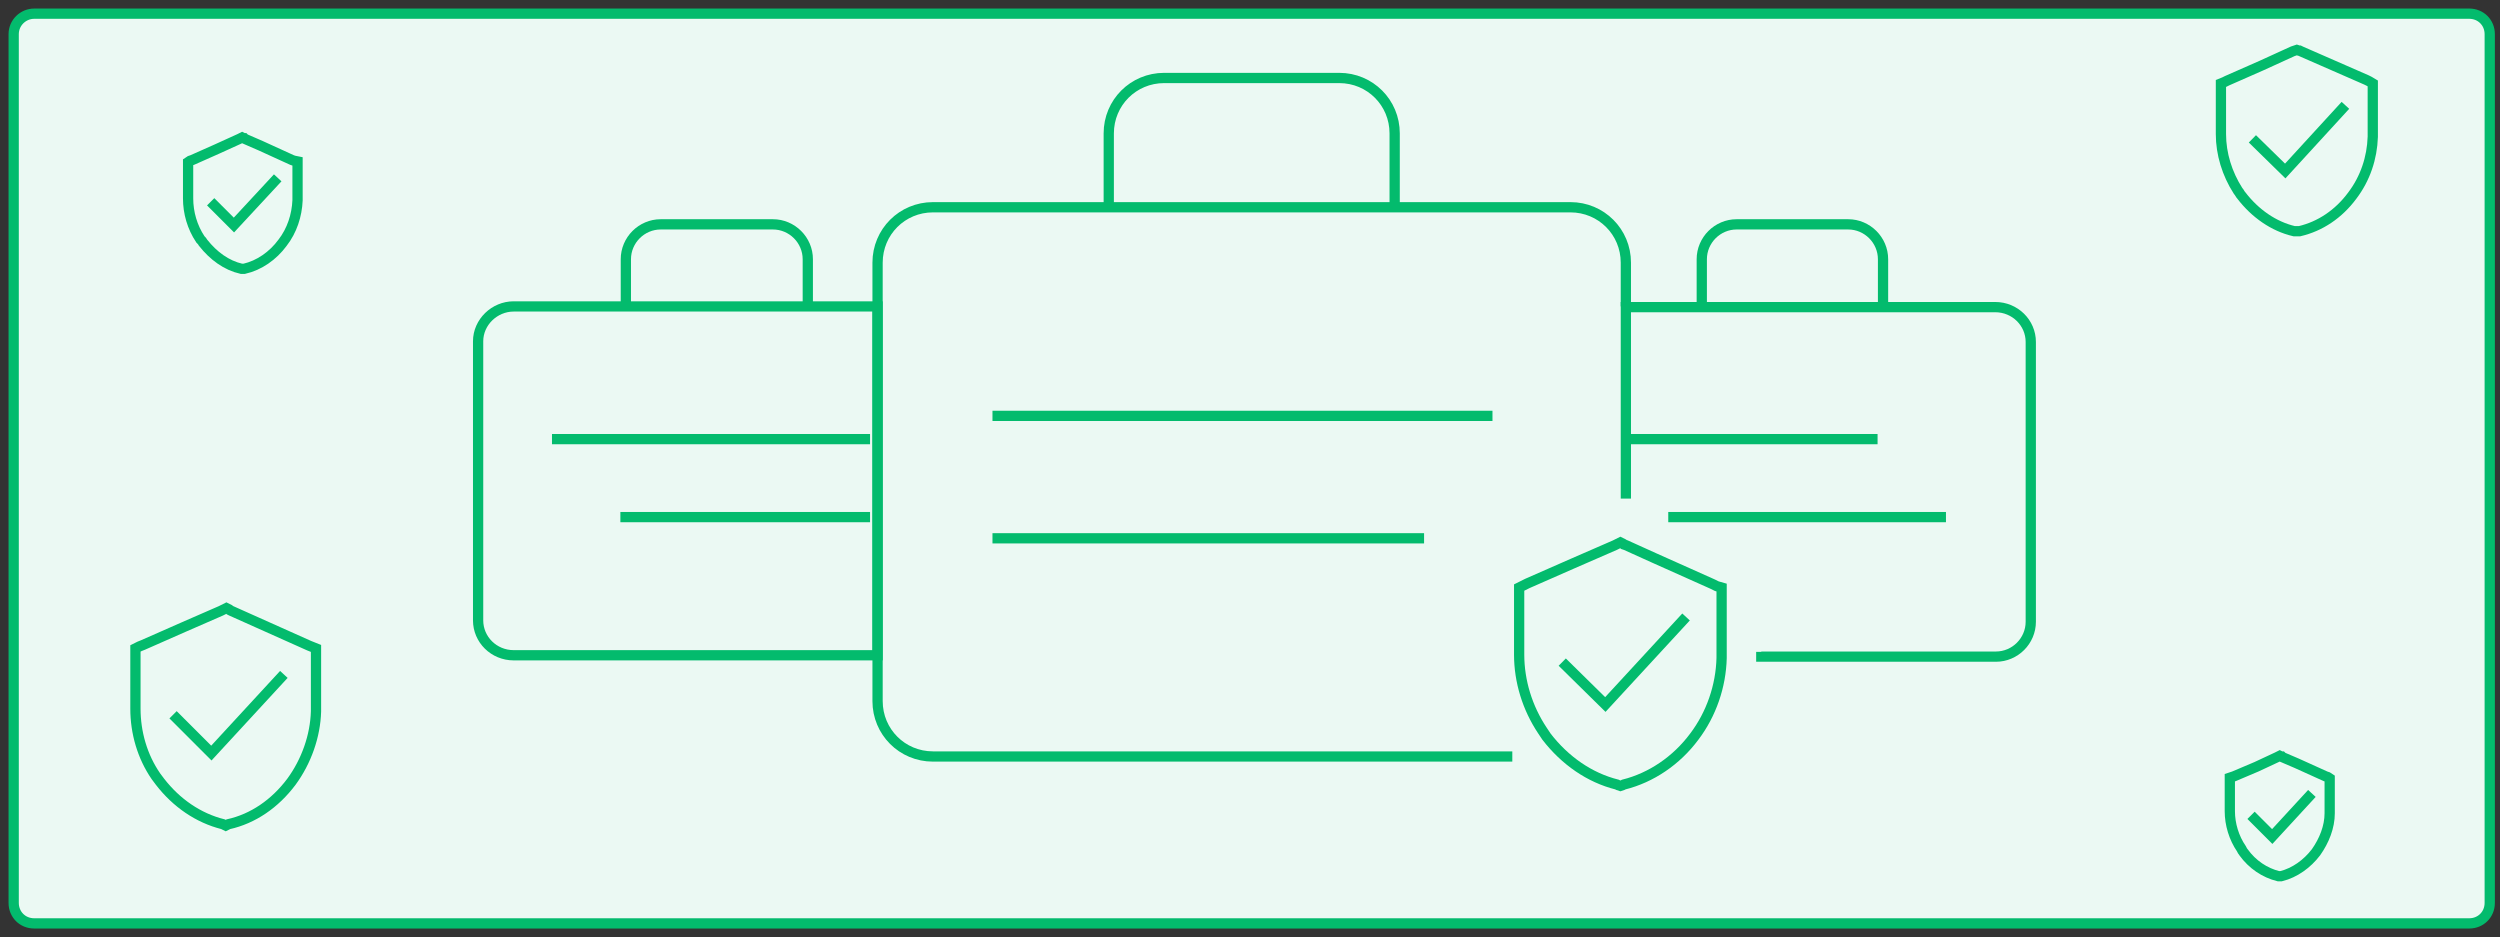 <?xml version="1.0" encoding="utf-8"?>
<!-- Generator: Adobe Illustrator 22.1.0, SVG Export Plug-In . SVG Version: 6.00 Build 0)  -->
<svg version="1.1" id="Layer_1" xmlns="http://www.w3.org/2000/svg" xmlns:xlink="http://www.w3.org/1999/xlink" x="0px" y="0px"
	 width="365.5px" height="137px" viewBox="0 0 365.5 137" style="enable-background:new 0 0 365.5 137;" xml:space="preserve">
<rect x="0" y="0" width="365.5" height="137" fill="#333333" stroke="none"/>
<style type="text/css">
	.st0{fill:#EBF9F3;stroke:#03BB6D;stroke-width:1.5;stroke-miterlimit:10;}
	.st1{fill:none;stroke:#03BB6D;stroke-width:1.5;stroke-miterlimit:10;}
</style>
<path class="st0" d="M5,2h356c1.7,0,3,1.3,3,3v127c0,1.7-1.3,3-3,3H5c-1.7,0-3-1.3-3-3V5C2,3.3,3.4,2,5,2z"/>
<g>
	<g id="XMLID_1_">
		<path id="XMLID_4_" class="st1" d="M75.1,44.8c-2.8,0-5.2,2.3-5.2,5.1v40.8c0,2.8,2.3,5.1,5.2,5.1h53.2v-51L75.1,44.8L75.1,44.8z"
			/>
		<path id="XMLID_3_" class="st1" d="M118.1,44.4v-6.5c0-2.8-2.3-5.1-5.1-5.1H96.6c-2.8,0-5.1,2.3-5.1,5.1v6.5"/>
	</g>
	<line class="st1" x1="80.7" y1="64.2" x2="127.2" y2="64.2"/>
	<line class="st1" x1="90.7" y1="75.6" x2="127.2" y2="75.6"/>
</g>
<g>
	<g id="XMLID_5_">
		<path id="XMLID_7_" class="st1" d="M257.5,95.3c0,0.2,0,0.4,0,0.7h34.3c2.8,0,5.1-2.3,5.1-5.1V50c0-2.8-2.3-5.1-5.2-5.1h-54v28"/>
		<path id="XMLID_6_" class="st1" d="M275.3,44.4v-6.5c0-2.8-2.3-5.1-5.1-5.1h-16.3c-2.8,0-5.1,2.3-5.1,5.1v6.5"/>
	</g>
	<line class="st1" x1="237.9" y1="64.2" x2="274.5" y2="64.2"/>
	<line class="st1" x1="243.9" y1="75.6" x2="284.5" y2="75.6"/>
	<path class="st1" d="M251.7,85.9v9.8c0,0.2,0,0.3,0,0.5c-0.1,4.1-1.5,8.2-4,11.5c-2.6,3.5-6.3,6-10.3,7l-0.2,0.1l-0.3,0.1l-0.3-0.1
		l-0.2-0.1c-4-1-7.6-3.5-10.3-7c-0.2-0.3-0.4-0.6-0.6-0.9c-2.2-3.3-3.4-7.2-3.4-11.1v-9.8l0.6-0.3l0.6-0.3l6.6-2.9l6.2-2.7l0.4-0.2
		l0.4-0.2l0.4,0.2l0.1,0.1l0.3,0.1l4.2,1.9l8.5,3.8l0.6,0.3L251.7,85.9z"/>
</g>
<g>
	<g id="XMLID_156_">
		<path class="st1" d="M221.1,110.6h-84.7c-4.5,0-8.1-3.6-8.1-8.1V38.4c0-4.5,3.6-8.1,8.1-8.1h93.2c4.5,0,8.1,3.6,8.1,8.1v6.4"/>
		<path id="XMLID_2_" class="st1" d="M203.9,29.7V19.5c0-4.5-3.6-8.1-8.1-8.1h-25.6c-4.5,0-8.1,3.6-8.1,8.1v10.2"/>
	</g>
	<line class="st1" x1="145.1" y1="60.8" x2="218.2" y2="60.8"/>
	<line class="st1" x1="145.1" y1="78.7" x2="208.2" y2="78.7"/>
</g>
<polyline class="st1" points="228.4,96.8 234.7,103 246.5,90.2 "/>
<path class="st1" d="M340.6,113.8v4.9c0,0.1,0,0.2,0,0.2c0,2-0.8,4-2,5.7c-1.3,1.7-3.1,3-5.1,3.5h-0.1h-0.1h-0.1h-0.1
	c-2-0.5-3.8-1.7-5.1-3.5c-0.1-0.1-0.2-0.3-0.3-0.5c-1.1-1.6-1.7-3.6-1.7-5.5v-4.9l0.3-0.1l0.3-0.1l3.3-1.4l3-1.4l0.2-0.1l0.2-0.1
	l0.2,0.1h0.1l0.1,0.1l2.1,0.9l4.2,1.9l0.3,0.1L340.6,113.8z"/>
<polyline class="st1" points="329.1,119.2 332.2,122.3 338,116 "/>
<path class="st1" d="M43.5,23.6V29c0,0.1,0,0.2,0,0.3c-0.1,2.2-0.8,4.4-2.2,6.2c-1.4,1.9-3.4,3.3-5.6,3.8h-0.1h-0.1h-0.1h-0.1
	c-2.2-0.5-4.1-1.9-5.6-3.8c-0.1-0.2-0.2-0.3-0.4-0.5c-1.2-1.8-1.8-3.9-1.8-6v-5.3l0.3-0.2l0.3-0.1l3.6-1.6l3.3-1.5l0.2-0.1l0.2-0.1
	l0.2,0.1h0.1l0.1,0.1l2.3,1l4.6,2.1l0.3,0.1L43.5,23.6z"/>
<polyline class="st1" points="30.8,29.5 34.2,32.9 40.6,26 "/>
<path class="st1" d="M346.9,12.2v7.4c0,0.1,0,0.2,0,0.4c-0.1,3.1-1.1,6.1-3,8.6c-2,2.7-4.7,4.5-7.7,5.2H336h-0.2h-0.2h-0.2
	c-3-0.7-5.7-2.6-7.7-5.2c-0.2-0.2-0.3-0.5-0.5-0.7c-1.6-2.5-2.5-5.4-2.5-8.3v-7.4l0.5-0.2l0.4-0.2l5-2.2l4.6-2.1l0.3-0.1l0.3-0.1
	l0.3,0.1h0.1l0.2,0.1l3.2,1.4l6.4,2.8l0.4,0.2L346.9,12.2z"/>
<polyline class="st1" points="329.3,20.3 334.1,25 342.9,15.4 "/>
<path class="st1" d="M46.2,94.8v8.8c0,0.1,0,0.3,0,0.4c-0.1,3.6-1.4,7.3-3.6,10.3c-2.4,3.2-5.6,5.4-9.2,6.2l-0.2,0.1l-0.2,0.1
	l-0.2-0.1l-0.2-0.1c-3.6-0.9-6.8-3.1-9.2-6.2c-0.2-0.3-0.4-0.5-0.6-0.8c-2-2.9-3-6.4-3-9.9v-8.8l0.6-0.3l0.5-0.2l5.9-2.6l5.5-2.4
	l0.4-0.2l0.4-0.2l0.4,0.2l0.1,0.1l0.2,0.1l3.8,1.7l7.6,3.4l0.5,0.2L46.2,94.8z"/>
<polyline class="st1" points="25.3,104.5 30.9,110.1 41.5,98.6 "/>
</svg>

